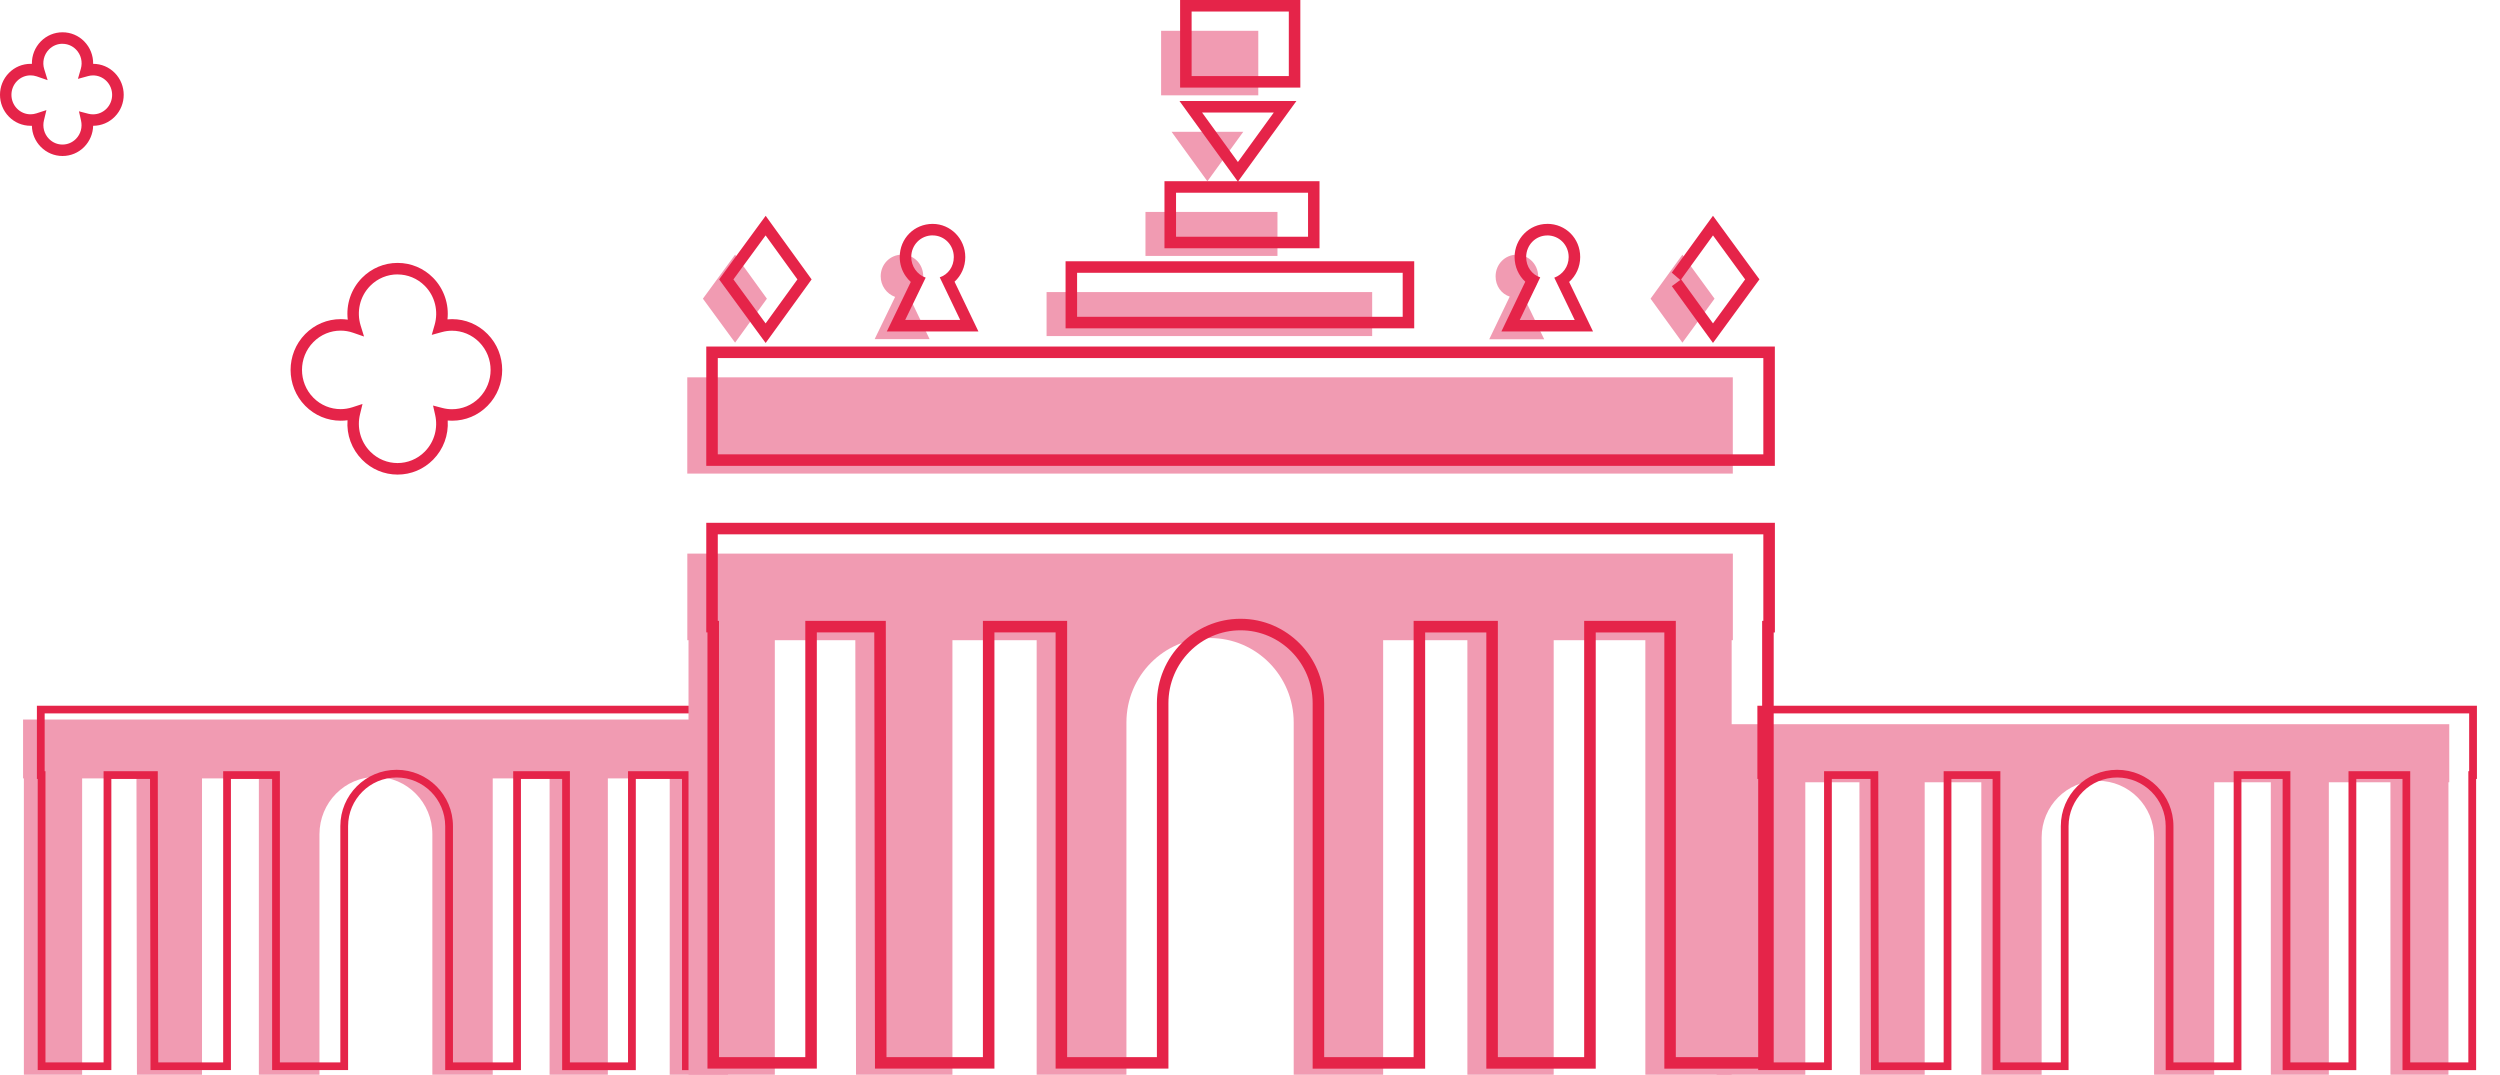 <svg xmlns="http://www.w3.org/2000/svg" width="542" height="233" fill="none" viewBox="0 0 542 233"><g clip-path="url(#clip0_1039_6169)"><path fill="#e52449" d="M86.193 59.5C88.333 59.5 90.473 60.33 92.113 61.99 94.353 64.26 95.063 67.51 94.233 70.41L93.603 72.6 95.793 72C96.513 71.8 97.253 71.7 97.993 71.7 100.132 71.7 102.273 72.53 103.903 74.19 107.183 77.51 107.183 82.92 103.903 86.24 102.273 87.9 100.132 88.72 97.993 88.72 97.293 88.72 96.593 88.63 95.913 88.45L93.883 87.92 94.343 89.96C94.973 92.73 94.223 95.75 92.103 97.9 90.473 99.56 88.323 100.39 86.183 100.39 84.043 100.39 81.903 99.56 80.263 97.9 78.103 95.71 77.363 92.63 78.053 89.81L78.593 87.58 76.413 88.29C75.573 88.56 74.713 88.7 73.843 88.7 71.703 88.7 69.563 87.87 67.933 86.22 64.653 82.9 64.653 77.49 67.933 74.17 69.563 72.51 71.703 71.68 73.843 71.68 74.763 71.68 75.673 71.83 76.553 72.14L78.923 72.96 78.183 70.56C77.283 67.62 77.973 64.3 80.253 61.98 81.883 60.32 84.033 59.49 86.173 59.49M86.193 57C83.283 57 80.553 58.15 78.493 60.23 76.113 62.64 75.003 65.98 75.393 69.3 74.883 69.23 74.373 69.19 73.863 69.19 70.953 69.19 68.223 70.34 66.173 72.42 61.943 76.71 61.943 83.69 66.173 87.98 68.223 90.06 70.963 91.21 73.863 91.21 74.363 91.21 74.853 91.18 75.343 91.11 75.113 94.27 76.233 97.36 78.503 99.66 80.553 101.74 83.293 102.89 86.203 102.89 89.113 102.89 91.843 101.74 93.903 99.66 96.143 97.39 97.263 94.31 97.063 91.17 97.383 91.2 97.703 91.21 98.013 91.21 100.923 91.21 103.653 90.06 105.703 87.98 109.933 83.69 109.933 76.71 105.703 72.42 103.653 70.34 100.913 69.19 98.013 69.19 97.683 69.19 97.343 69.21 97.013 69.24 97.373 65.95 96.253 62.62 93.903 60.23 91.853 58.15 89.113 57 86.203 57H86.193ZM13.555 9.5C14.615 9.5 15.665 9.91 16.475 10.73 17.585 11.85 17.945 13.47 17.525 14.91L16.895 17.1 19.085 16.5C19.445 16.4 19.805 16.35 20.175 16.35 21.235 16.35 22.285 16.76 23.095 17.58 24.715 19.23 24.715 21.91 23.095 23.56 22.285 24.38 21.235 24.79 20.175 24.79 19.825 24.79 19.485 24.75 19.145 24.66L17.115 24.13 17.575 26.17C17.885 27.55 17.515 29.05 16.465 30.11 15.655 30.93 14.605 31.34 13.545 31.34 12.485 31.34 11.435 30.93 10.625 30.11 9.555 29.03 9.185 27.5 9.525 26.1L10.065 23.87 7.885 24.58C7.475 24.71 7.045 24.78 6.615 24.78 5.555 24.78 4.505 24.37 3.695 23.55 2.075 21.9 2.075 19.22 3.695 17.57 4.505 16.75 5.555 16.34 6.615 16.34 7.065 16.34 7.515 16.41 7.955 16.56L10.325 17.38 9.585 14.98C9.135 13.52 9.485 11.87 10.615 10.72 11.425 9.9 12.475 9.49 13.535 9.49M13.555 7C11.775 7 10.105 7.7 8.855 8.97 7.565 10.28 6.885 12.04 6.915 13.84 6.825 13.84 6.725 13.84 6.635 13.84 4.855 13.84 3.185 14.54 1.935 15.81-.645 18.43-.645 22.68 1.935 25.3 3.185 26.57 4.855 27.27 6.635 27.27 6.725 27.27 6.825 27.27 6.915 27.27 6.945 28.97 7.625 30.61 8.855 31.85 10.115 33.12 11.775 33.82 13.555 33.82 15.335 33.82 17.005 33.12 18.255 31.85 19.475 30.61 20.155 28.97 20.195 27.27 21.965 27.27 23.635 26.57 24.885 25.3 27.465 22.69 27.465 18.43 24.885 15.81 23.635 14.54 21.965 13.84 20.195 13.84 20.225 12.04 19.545 10.28 18.255 8.97 17.005 7.7 15.335 7 13.555 7Z"/><path fill="#f19bb2" fill-rule="evenodd" d="M119.151 168.753H106.825V233H93.736V181.099C93.736 181.024 93.736 180.949 93.736 180.874C93.736 174.009 88.257 168.441 81.497 168.441C74.736 168.441 69.258 174.009 69.258 180.874V233H56.121V168.753H43.795V233H29.687L29.586 168.753H17.806V233H5.175V168.753H5V156H158V168.753H157.825V233H145.194V168.753H131.781V233H119.151V168.753Z" clip-rule="evenodd"/><path fill="#e52449" d="M162.311 154.668V167.199H162.136V230.325H149.536V167.199H136.156V230.325H123.556V167.199H111.26V230.325H98.202V179.329C98.202 179.255 98.202 179.182 98.202 179.109C98.202 172.363 92.737 166.892 85.993 166.892C79.249 166.892 73.784 172.363 73.784 179.109V230.325H60.68V167.199H48.383V230.325H34.31L34.209 167.199H22.457V230.325H9.858V167.199H9.683V154.668H162.311ZM163.993 153H8V168.867H8.175V231.993H24.14V168.867H32.526L32.627 230.325V231.993H50.066V168.867H58.997V231.993H75.467V179.109C75.467 173.29 80.192 168.56 85.993 168.56C91.795 168.56 96.52 173.29 96.52 179.109C96.52 179.169 96.52 179.235 96.52 179.302V230.332V232H112.942V168.873H121.874V230.332V232H137.845V168.873H147.86V232H163.825V168.873H164V153.007L163.993 153Z"/><path fill="#f19bb2" fill-rule="evenodd" d="M492.313 169.588H480.038V233H467.004V181.773C467.004 181.699 467.004 181.625 467.004 181.552C467.004 174.775 461.548 169.279 454.816 169.279C448.084 169.279 442.628 174.775 442.628 181.552V233H429.547V169.588H417.272V233H403.223L403.122 169.588H391.391V233L372.175 233V169.587H372V157L531 157V169.588H530.825V233H518.248V169.588H504.891V233H492.313V169.588Z" clip-rule="evenodd"/><path fill="#e52449" d="M535.311 154.668V167.199H535.136V230.325H522.536V167.199H509.156V230.325H496.556V167.199H484.26V230.325H471.202V179.329C471.202 179.255 471.202 179.182 471.202 179.109C471.202 172.363 465.737 166.892 458.993 166.892C452.249 166.892 446.784 172.363 446.784 179.109V230.325H433.68V167.199H421.383V230.325H407.31L407.209 167.199H395.457V230.325H382.858V167.199H382.683V154.668H535.311ZM536.993 153C476.074 153 441.919 153 381 153V168.867H381.175V231.993H397.14V168.867H405.526L405.627 230.325V231.993H423.066V168.867H431.997V231.993H448.467V179.109C448.467 173.29 453.192 168.56 458.993 168.56C464.795 168.56 469.52 173.29 469.52 179.109C469.52 179.169 469.52 179.235 469.52 179.302V230.332V232H485.942V168.873H494.874V230.332V232H510.845V168.873H520.86V232H536.825V168.873H537V153.007L536.993 153Z"/><path fill="#f19bb2" fill-rule="evenodd" d="M149 102.675H375.673V81.804H149V102.675ZM152.389 64.751 159.366 55.215 166.263 64.751 159.366 74.287 152.389 64.751ZM194.061 64.371C193.141 64.041 192.351 63.432 191.792 62.632 191.232 61.832 190.932 60.883 190.932 59.903 190.932 57.294 192.961 55.205 195.58 55.205 198.199 55.205 200.158 57.294 200.158 59.903 200.158 61.992 198.919 63.691 197.109 64.291L201.538 73.527H189.623L194.061 64.361V64.371ZM226.897 72.858H297.487V63.322H226.897V72.858ZM248.338 55.485H276.955V45.949H248.338V55.485ZM251.726 20.67H272.797V6.676H251.726V20.67ZM253.985 28.576H269.539L261.762 39.302 253.995 28.576H253.985ZM327.294 64.301C325.475 63.701 324.245 61.992 324.245 59.913 324.245 57.304 326.274 55.215 328.823 55.215 331.372 55.215 333.471 57.304 333.471 59.913 333.471 62.002 332.162 63.701 330.353 64.381L334.781 73.547H322.866L327.304 64.311 327.294 64.301ZM357.841 64.751 364.748 55.215 371.715 64.751 364.748 74.287 357.841 64.751ZM318.128 138.792H299.866V233.361H280.474V156.964C280.474 156.854 280.474 156.744 280.474 156.634 280.474 146.528 272.358 138.332 262.342 138.332 252.326 138.332 244.21 146.528 244.21 156.634V233.361H224.748V138.792H206.486V233.361H185.585L185.435 138.792H167.982V233.361H149.27V138.792H149.01V120.02H375.684V138.792H375.424V233.361H356.712V138.792H336.84V233.361H318.128V138.792Z" clip-rule="evenodd"/><path fill="#e52449" d="M279.414 2.499V16.493H258.343V2.499H279.414ZM276.156 24.4 268.379 35.125 260.612 24.4H276.156ZM283.583 41.782V51.318H254.965V41.782H283.583ZM371.375 51.038 378.342 60.574 371.375 70.11 364.468 60.574 371.375 51.038ZM335.44 51.038C338.049 51.038 340.088 53.127 340.088 55.736 340.088 57.825 338.779 59.525 336.97 60.204L341.398 69.37H329.483L333.921 60.134C332.102 59.535 330.872 57.825 330.872 55.746 330.872 53.137 332.901 51.048 335.45 51.048M202.207 51.038C204.746 51.038 206.785 53.127 206.785 55.736 206.785 57.825 205.546 59.525 203.737 60.124L208.165 69.36H196.25L200.688 60.194C199.768 59.865 198.979 59.255 198.419 58.455 197.859 57.655 197.559 56.706 197.559 55.726 197.559 53.117 199.588 51.028 202.207 51.028M165.983 51.038 172.88 60.574 165.983 70.11 159.006 60.574 165.983 51.038ZM304.104 59.145V68.681H233.514V59.145H304.104ZM382.29 77.627V98.498H155.617V77.627H382.29ZM281.913 0H255.844V18.992H281.913V0ZM281.054 21.901H255.714L258.583 25.869 266.35 36.594 268.299 39.283H252.456V53.817H286.071V39.283H268.449L270.398 36.604 278.175 25.879 281.054 21.911V21.901ZM165.993 46.79 163.964 49.559 156.987 59.095 155.907 60.574 156.987 62.054 163.964 71.589 165.993 74.358 168.002 71.58 174.899 62.044 175.958 60.574 174.899 59.105 168.002 49.569 165.993 46.78V46.79ZM371.365 46.79 369.346 49.569 362.439 59.105 364.278 60.704 362.449 62.034 369.356 71.57 371.375 74.348 373.404 71.57 380.371 62.034 381.451 60.564 380.371 59.095 373.404 49.559 371.375 46.78 371.365 46.79ZM335.44 48.539C331.542 48.539 328.363 51.768 328.363 55.736 328.363 57.835 329.243 59.755 330.682 61.074L327.224 68.281 325.505 71.859H345.366L343.637 68.271 340.188 61.124C341.688 59.785 342.587 57.845 342.587 55.726 342.587 51.688 339.449 48.529 335.44 48.529V48.539ZM202.207 48.539C198.199 48.539 195.06 51.698 195.06 55.736 195.06 57.226 195.51 58.665 196.37 59.894 196.69 60.354 197.059 60.764 197.459 61.124L194.001 68.271 192.261 71.859H212.123L210.404 68.281 206.945 61.074C208.395 59.755 209.274 57.835 209.274 55.736 209.274 51.768 206.096 48.539 202.197 48.539H202.207ZM306.603 56.646H231.015V71.18H306.603V56.646ZM384.789 75.128H153.118V100.997H384.789V75.128ZM382.29 115.839V134.611H382.03V229.18H363.318V134.611H343.447V229.18H324.735V134.611H306.473V229.18H287.081V152.783C287.081 152.673 287.081 152.563 287.081 152.453 287.081 142.347 278.964 134.151 268.949 134.151 258.933 134.151 250.816 142.347 250.816 152.453V229.18H231.355V134.611H213.093V229.18H192.192L192.042 134.611H174.589V229.18H155.877V134.611H155.617V115.839H382.29ZM384.789 113.34H153.118V137.11H153.378V231.679H177.088V137.11H189.543L189.693 229.18V231.679H215.592V137.11H228.856V231.679H253.315V152.453C253.315 143.737 260.332 136.65 268.949 136.65 277.565 136.65 284.582 143.737 284.582 152.453 284.582 152.543 284.582 152.643 284.582 152.743V229.19 231.689H308.972V137.12H322.236V229.19 231.689H345.956V137.12H360.83V231.689H384.539V137.12H384.799V113.35L384.789 113.34Z"/></g><defs><clipPath id="clip0_1039_6169"><path fill="#fff" d="M0 0H542V233H0z"/></clipPath></defs></svg>